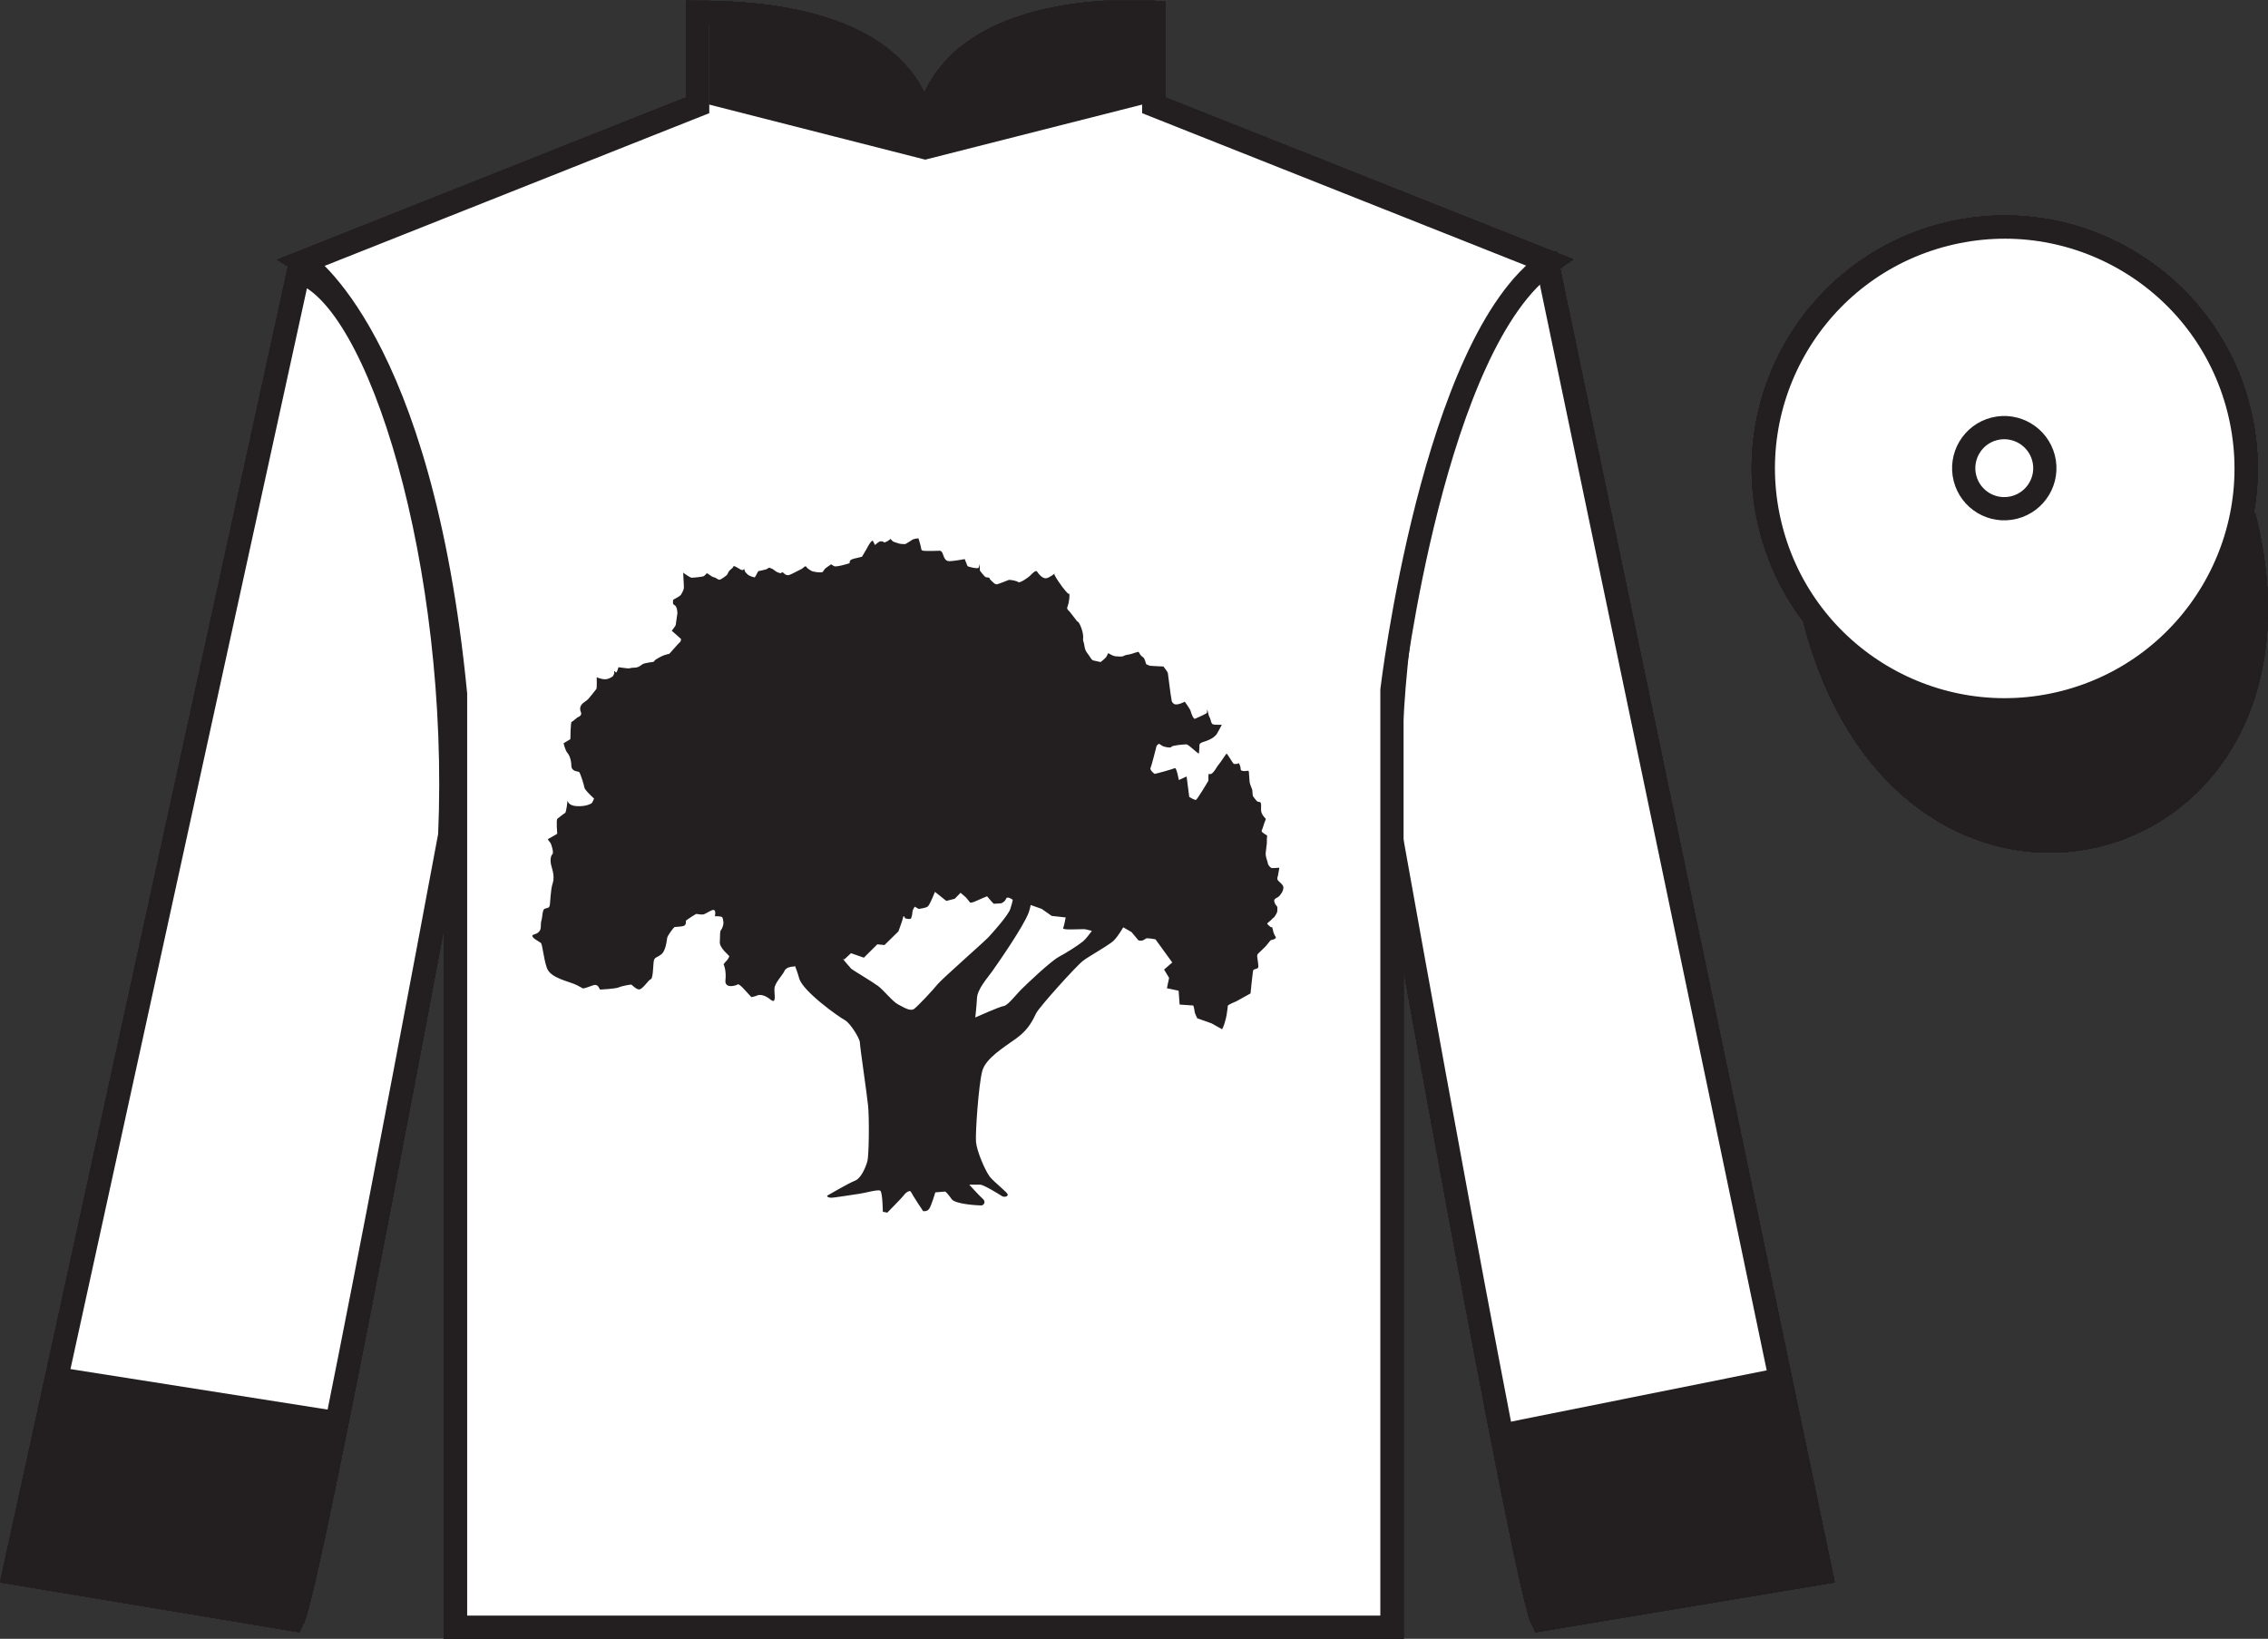 <?xml version="1.0" encoding="UTF-8"?>
<svg xmlns="http://www.w3.org/2000/svg" xmlns:xlink="http://www.w3.org/1999/xlink" width="97.59pt" height="70.53pt" viewBox="0 0 97.59 70.53" version="1.1">
<rect x="0" y="0" width="97.59" height="70.53" fill="#333333" stroke="none"/>
<defs>
<clipPath id="clip1">
  <path d="M 0 70.531 L 97.59 70.531 L 97.59 0.031 L 0 0.031 L 0 70.531 Z M 0 70.531 "/>
</clipPath>
</defs>
<g id="surface0">
<g clip-path="url(#clip1)" clip-rule="nonzero">
<path style=" stroke:none;fill-rule:nonzero;fill:rgb(100%,100%,100%);fill-opacity:1;" d="M 13.02 11.281 C 13.02 11.281 18.102 14.531 19.602 29.863 C 19.602 29.863 19.602 44.863 19.602 70.031 L 59.895 70.031 L 59.895 29.695 C 59.895 29.695 61.684 14.695 66.645 11.281 L 49.645 4.531 L 49.645 0.531 C 49.645 0.531 39.754 -0.305 39.754 6.531 C 39.754 6.531 40.77 0.531 30.02 0.531 L 30.02 4.531 L 13.02 11.281 "/>
<path style="fill:none;stroke-width:10;stroke-linecap:butt;stroke-linejoin:miter;stroke:rgb(13.73%,12.16%,12.549%);stroke-opacity:1;stroke-miterlimit:4;" d="M 130.195 592.487 C 130.195 592.487 181.016 559.987 196.016 406.667 C 196.016 406.667 196.016 256.667 196.016 4.987 L 598.945 4.987 L 598.945 408.347 C 598.945 408.347 616.836 558.347 666.445 592.487 L 496.445 659.987 L 496.445 699.987 C 496.445 699.987 397.539 708.347 397.539 639.987 C 397.539 639.987 407.695 699.987 300.195 699.987 L 300.195 659.987 L 130.195 592.487 Z M 130.195 592.487 " transform="matrix(0.1,0,0,-0.1,0,70.53)"/>
<path style=" stroke:none;fill-rule:nonzero;fill:rgb(0%,36.333%,19.509%);fill-opacity:1;" d="M 12.602 69.695 C 13.352 68.195 19.352 35.945 19.352 35.945 C 19.852 24.445 16.352 12.695 12.852 11.695 L 0.602 67.695 L 12.602 69.695 "/>
<path style="fill:none;stroke-width:10;stroke-linecap:butt;stroke-linejoin:miter;stroke:rgb(13.73%,12.16%,12.549%);stroke-opacity:1;stroke-miterlimit:4;" d="M 126.016 8.347 C 133.516 23.347 193.516 345.847 193.516 345.847 C 198.516 460.847 163.516 578.347 128.516 588.347 L 6.016 28.347 L 126.016 8.347 Z M 126.016 8.347 " transform="matrix(0.1,0,0,-0.1,0,70.53)"/>
<path style=" stroke:none;fill-rule:nonzero;fill:rgb(0%,36.333%,19.509%);fill-opacity:1;" d="M 78.352 67.695 L 66.602 11.445 C 63.102 12.445 59.352 24.445 59.852 35.945 C 59.852 35.945 65.602 68.195 66.352 69.695 L 78.352 67.695 "/>
<path style="fill:none;stroke-width:10;stroke-linecap:butt;stroke-linejoin:miter;stroke:rgb(13.73%,12.16%,12.549%);stroke-opacity:1;stroke-miterlimit:4;" d="M 783.516 28.347 L 666.016 590.847 C 631.016 580.847 593.516 460.847 598.516 345.847 C 598.516 345.847 656.016 23.347 663.516 8.347 L 783.516 28.347 Z M 783.516 28.347 " transform="matrix(0.1,0,0,-0.1,0,70.53)"/>
<path style="fill-rule:nonzero;fill:rgb(100%,95.41%,10.001%);fill-opacity:1;stroke-width:10;stroke-linecap:butt;stroke-linejoin:miter;stroke:rgb(13.73%,12.16%,12.549%);stroke-opacity:1;stroke-miterlimit:4;" d="M 780.703 439.245 C 820.391 283.62 1004.336 331.198 965.547 483.191 " transform="matrix(0.1,0,0,-0.1,0,70.53)"/>
<path style=" stroke:none;fill-rule:nonzero;fill:rgb(66.03%,31.331%,68.348%);fill-opacity:1;" d="M 39.27 15.195 L 34.27 28.445 L 21.77 28.445 L 31.52 34.695 L 27.02 47.195 L 39.52 39.445 L 52.27 47.195 L 47.27 34.945 L 57.27 28.445 L 44.52 28.445 L 39.27 15.195 "/>
<path style=" stroke:none;fill-rule:nonzero;fill:rgb(100%,100%,100%);fill-opacity:1;" d="M 88.828 30.223 C 94.387 28.805 97.742 23.148 96.324 17.594 C 94.906 12.035 89.25 8.68 83.691 10.098 C 78.137 11.516 74.781 17.172 76.199 22.727 C 77.613 28.285 83.27 31.641 88.828 30.223 "/>
<path style="fill:none;stroke-width:10;stroke-linecap:butt;stroke-linejoin:miter;stroke:rgb(13.73%,12.16%,12.549%);stroke-opacity:1;stroke-miterlimit:4;" d="M 888.281 403.073 C 943.867 417.253 977.422 473.816 963.242 529.362 C 949.062 584.948 892.5 618.503 836.914 604.323 C 781.367 590.144 747.812 533.581 761.992 478.034 C 776.133 422.448 832.695 388.894 888.281 403.073 Z M 888.281 403.073 " transform="matrix(0.1,0,0,-0.1,0,70.53)"/>
<path style=" stroke:none;fill-rule:nonzero;fill:rgb(100%,100%,100%);fill-opacity:1;" d="M 86.672 21.84 C 87.605 21.602 88.172 20.652 87.934 19.719 C 87.695 18.785 86.742 18.219 85.809 18.457 C 84.875 18.695 84.312 19.648 84.551 20.582 C 84.789 21.516 85.738 22.078 86.672 21.84 "/>
<path style="fill:none;stroke-width:10;stroke-linecap:butt;stroke-linejoin:miter;stroke:rgb(13.73%,12.16%,12.549%);stroke-opacity:1;stroke-miterlimit:4;" d="M 866.719 486.902 C 876.055 489.284 881.719 498.777 879.336 508.113 C 876.953 517.448 867.422 523.112 858.086 520.73 C 848.75 518.347 843.125 508.816 845.508 499.48 C 847.891 490.144 857.383 484.519 866.719 486.902 Z M 866.719 486.902 " transform="matrix(0.1,0,0,-0.1,0,70.53)"/>
<path style=" stroke:none;fill-rule:nonzero;fill:rgb(100%,100%,100%);fill-opacity:1;" d="M 13.02 11.281 C 13.02 11.281 18.102 14.531 19.602 29.863 C 19.602 29.863 19.602 44.863 19.602 70.031 L 59.895 70.031 L 59.895 29.695 C 59.895 29.695 61.684 14.695 66.645 11.281 L 49.645 4.531 L 49.645 0.531 C 49.645 0.531 39.754 -0.305 39.754 6.531 C 39.754 6.531 40.77 0.531 30.02 0.531 L 30.02 4.531 L 13.02 11.281 "/>
<path style="fill:none;stroke-width:10;stroke-linecap:butt;stroke-linejoin:miter;stroke:rgb(13.73%,12.16%,12.549%);stroke-opacity:1;stroke-miterlimit:4;" d="M 130.195 592.487 C 130.195 592.487 181.016 559.987 196.016 406.667 C 196.016 406.667 196.016 256.667 196.016 4.987 L 598.945 4.987 L 598.945 408.347 C 598.945 408.347 616.836 558.347 666.445 592.487 L 496.445 659.987 L 496.445 699.987 C 496.445 699.987 397.539 708.347 397.539 639.987 C 397.539 639.987 407.695 699.987 300.195 699.987 L 300.195 659.987 L 130.195 592.487 Z M 130.195 592.487 " transform="matrix(0.1,0,0,-0.1,0,70.53)"/>
<path style=" stroke:none;fill-rule:nonzero;fill:rgb(0%,36.333%,19.509%);fill-opacity:1;" d="M 12.602 69.695 C 13.352 68.195 19.352 35.945 19.352 35.945 C 19.852 24.445 16.352 12.695 12.852 11.695 L 0.602 67.695 L 12.602 69.695 "/>
<path style="fill:none;stroke-width:10;stroke-linecap:butt;stroke-linejoin:miter;stroke:rgb(13.73%,12.16%,12.549%);stroke-opacity:1;stroke-miterlimit:4;" d="M 126.016 8.347 C 133.516 23.347 193.516 345.847 193.516 345.847 C 198.516 460.847 163.516 578.347 128.516 588.347 L 6.016 28.347 L 126.016 8.347 Z M 126.016 8.347 " transform="matrix(0.1,0,0,-0.1,0,70.53)"/>
<path style=" stroke:none;fill-rule:nonzero;fill:rgb(0%,36.333%,19.509%);fill-opacity:1;" d="M 78.352 67.695 L 66.602 11.445 C 63.102 12.445 59.352 24.445 59.852 35.945 C 59.852 35.945 65.602 68.195 66.352 69.695 L 78.352 67.695 "/>
<path style="fill:none;stroke-width:10;stroke-linecap:butt;stroke-linejoin:miter;stroke:rgb(13.73%,12.16%,12.549%);stroke-opacity:1;stroke-miterlimit:4;" d="M 783.516 28.347 L 666.016 590.847 C 631.016 580.847 593.516 460.847 598.516 345.847 C 598.516 345.847 656.016 23.347 663.516 8.347 L 783.516 28.347 Z M 783.516 28.347 " transform="matrix(0.1,0,0,-0.1,0,70.53)"/>
<path style="fill-rule:nonzero;fill:rgb(100%,95.41%,10.001%);fill-opacity:1;stroke-width:10;stroke-linecap:butt;stroke-linejoin:miter;stroke:rgb(13.73%,12.16%,12.549%);stroke-opacity:1;stroke-miterlimit:4;" d="M 780.703 439.245 C 820.391 283.62 1004.336 331.198 965.547 483.191 " transform="matrix(0.1,0,0,-0.1,0,70.53)"/>
<path style=" stroke:none;fill-rule:nonzero;fill:rgb(66.03%,31.331%,68.348%);fill-opacity:1;" d="M 39.27 15.195 L 34.27 28.445 L 21.77 28.445 L 31.52 34.695 L 27.02 47.195 L 39.52 39.445 L 52.27 47.195 L 47.27 34.945 L 57.27 28.445 L 44.52 28.445 L 39.27 15.195 "/>
<path style=" stroke:none;fill-rule:nonzero;fill:rgb(100%,100%,100%);fill-opacity:1;" d="M 88.828 30.223 C 94.387 28.805 97.742 23.148 96.324 17.594 C 94.906 12.035 89.25 8.68 83.691 10.098 C 78.137 11.516 74.781 17.172 76.199 22.727 C 77.613 28.285 83.27 31.641 88.828 30.223 "/>
<path style="fill:none;stroke-width:10;stroke-linecap:butt;stroke-linejoin:miter;stroke:rgb(13.73%,12.16%,12.549%);stroke-opacity:1;stroke-miterlimit:4;" d="M 888.281 403.073 C 943.867 417.253 977.422 473.816 963.242 529.362 C 949.062 584.948 892.5 618.503 836.914 604.323 C 781.367 590.144 747.812 533.581 761.992 478.034 C 776.133 422.448 832.695 388.894 888.281 403.073 Z M 888.281 403.073 " transform="matrix(0.1,0,0,-0.1,0,70.53)"/>
<path style=" stroke:none;fill-rule:nonzero;fill:rgb(100%,100%,100%);fill-opacity:1;" d="M 86.672 21.84 C 87.605 21.602 88.172 20.652 87.934 19.719 C 87.695 18.785 86.742 18.219 85.809 18.457 C 84.875 18.695 84.312 19.648 84.551 20.582 C 84.789 21.516 85.738 22.078 86.672 21.84 "/>
<path style="fill:none;stroke-width:10;stroke-linecap:butt;stroke-linejoin:miter;stroke:rgb(13.73%,12.16%,12.549%);stroke-opacity:1;stroke-miterlimit:4;" d="M 866.719 486.902 C 876.055 489.284 881.719 498.777 879.336 508.113 C 876.953 517.448 867.422 523.112 858.086 520.73 C 848.75 518.347 843.125 508.816 845.508 499.48 C 847.891 490.144 857.383 484.519 866.719 486.902 Z M 866.719 486.902 " transform="matrix(0.1,0,0,-0.1,0,70.53)"/>
<path style=" stroke:none;fill-rule:nonzero;fill:rgb(100%,100%,100%);fill-opacity:1;" d="M 13.02 11.281 C 13.02 11.281 18.102 14.531 19.602 29.863 C 19.602 29.863 19.602 44.863 19.602 70.031 L 59.895 70.031 L 59.895 29.695 C 59.895 29.695 61.684 14.695 66.645 11.281 L 49.645 4.531 L 49.645 0.531 C 49.645 0.531 39.754 -0.305 39.754 6.531 C 39.754 6.531 40.77 0.531 30.02 0.531 L 30.02 4.531 L 13.02 11.281 "/>
<path style="fill:none;stroke-width:10;stroke-linecap:butt;stroke-linejoin:miter;stroke:rgb(13.73%,12.16%,12.549%);stroke-opacity:1;stroke-miterlimit:4;" d="M 130.195 592.487 C 130.195 592.487 181.016 559.987 196.016 406.667 C 196.016 406.667 196.016 256.667 196.016 4.987 L 598.945 4.987 L 598.945 408.347 C 598.945 408.347 616.836 558.347 666.445 592.487 L 496.445 659.987 L 496.445 699.987 C 496.445 699.987 397.539 708.347 397.539 639.987 C 397.539 639.987 407.695 699.987 300.195 699.987 L 300.195 659.987 L 130.195 592.487 Z M 130.195 592.487 " transform="matrix(0.1,0,0,-0.1,0,70.53)"/>
<path style=" stroke:none;fill-rule:nonzero;fill:rgb(0%,36.333%,19.509%);fill-opacity:1;" d="M 12.602 69.695 C 13.352 68.195 19.352 35.945 19.352 35.945 C 19.852 24.445 16.352 12.695 12.852 11.695 L 0.602 67.695 L 12.602 69.695 "/>
<path style="fill:none;stroke-width:10;stroke-linecap:butt;stroke-linejoin:miter;stroke:rgb(13.73%,12.16%,12.549%);stroke-opacity:1;stroke-miterlimit:4;" d="M 126.016 8.347 C 133.516 23.347 193.516 345.847 193.516 345.847 C 198.516 460.847 163.516 578.347 128.516 588.347 L 6.016 28.347 L 126.016 8.347 Z M 126.016 8.347 " transform="matrix(0.1,0,0,-0.1,0,70.53)"/>
<path style=" stroke:none;fill-rule:nonzero;fill:rgb(0%,36.333%,19.509%);fill-opacity:1;" d="M 78.352 67.695 L 66.602 11.445 C 63.102 12.445 59.352 24.445 59.852 35.945 C 59.852 35.945 65.602 68.195 66.352 69.695 L 78.352 67.695 "/>
<path style="fill:none;stroke-width:10;stroke-linecap:butt;stroke-linejoin:miter;stroke:rgb(13.73%,12.16%,12.549%);stroke-opacity:1;stroke-miterlimit:4;" d="M 783.516 28.347 L 666.016 590.847 C 631.016 580.847 593.516 460.847 598.516 345.847 C 598.516 345.847 656.016 23.347 663.516 8.347 L 783.516 28.347 Z M 783.516 28.347 " transform="matrix(0.1,0,0,-0.1,0,70.53)"/>
<path style="fill-rule:nonzero;fill:rgb(100%,95.41%,10.001%);fill-opacity:1;stroke-width:10;stroke-linecap:butt;stroke-linejoin:miter;stroke:rgb(13.73%,12.16%,12.549%);stroke-opacity:1;stroke-miterlimit:4;" d="M 780.703 439.245 C 820.391 283.62 1004.336 331.198 965.547 483.191 " transform="matrix(0.1,0,0,-0.1,0,70.53)"/>
<path style=" stroke:none;fill-rule:nonzero;fill:rgb(66.03%,31.331%,68.348%);fill-opacity:1;" d="M 39.27 15.195 L 34.27 28.445 L 21.77 28.445 L 31.52 34.695 L 27.02 47.195 L 39.52 39.445 L 52.27 47.195 L 47.27 34.945 L 57.27 28.445 L 44.52 28.445 L 39.27 15.195 "/>
<path style=" stroke:none;fill-rule:nonzero;fill:rgb(100%,100%,100%);fill-opacity:1;" d="M 88.828 30.223 C 94.387 28.805 97.742 23.148 96.324 17.594 C 94.906 12.035 89.25 8.68 83.691 10.098 C 78.137 11.516 74.781 17.172 76.199 22.727 C 77.613 28.285 83.27 31.641 88.828 30.223 "/>
<path style="fill:none;stroke-width:10;stroke-linecap:butt;stroke-linejoin:miter;stroke:rgb(13.73%,12.16%,12.549%);stroke-opacity:1;stroke-miterlimit:4;" d="M 888.281 403.073 C 943.867 417.253 977.422 473.816 963.242 529.362 C 949.062 584.948 892.5 618.503 836.914 604.323 C 781.367 590.144 747.812 533.581 761.992 478.034 C 776.133 422.448 832.695 388.894 888.281 403.073 Z M 888.281 403.073 " transform="matrix(0.1,0,0,-0.1,0,70.53)"/>
<path style=" stroke:none;fill-rule:nonzero;fill:rgb(100%,100%,100%);fill-opacity:1;" d="M 86.672 21.84 C 87.605 21.602 88.172 20.652 87.934 19.719 C 87.695 18.785 86.742 18.219 85.809 18.457 C 84.875 18.695 84.312 19.648 84.551 20.582 C 84.789 21.516 85.738 22.078 86.672 21.84 "/>
<path style="fill:none;stroke-width:10;stroke-linecap:butt;stroke-linejoin:miter;stroke:rgb(13.73%,12.16%,12.549%);stroke-opacity:1;stroke-miterlimit:4;" d="M 866.719 486.902 C 876.055 489.284 881.719 498.777 879.336 508.113 C 876.953 517.448 867.422 523.112 858.086 520.73 C 848.75 518.347 843.125 508.816 845.508 499.48 C 847.891 490.144 857.383 484.519 866.719 486.902 Z M 866.719 486.902 " transform="matrix(0.1,0,0,-0.1,0,70.53)"/>
<path style=" stroke:none;fill-rule:nonzero;fill:rgb(100%,100%,100%);fill-opacity:1;" d="M 13.02 11.281 C 13.02 11.281 18.102 14.531 19.602 29.863 C 19.602 29.863 19.602 44.863 19.602 70.031 L 59.895 70.031 L 59.895 29.695 C 59.895 29.695 61.684 14.695 66.645 11.281 L 49.645 4.531 L 49.645 0.531 C 49.645 0.531 39.754 -0.305 39.754 6.531 C 39.754 6.531 40.77 0.531 30.02 0.531 L 30.02 4.531 L 13.02 11.281 "/>
<path style="fill:none;stroke-width:10;stroke-linecap:butt;stroke-linejoin:miter;stroke:rgb(13.73%,12.16%,12.549%);stroke-opacity:1;stroke-miterlimit:4;" d="M 130.195 592.487 C 130.195 592.487 181.016 559.987 196.016 406.667 C 196.016 406.667 196.016 256.667 196.016 4.987 L 598.945 4.987 L 598.945 408.347 C 598.945 408.347 616.836 558.347 666.445 592.487 L 496.445 659.987 L 496.445 699.987 C 496.445 699.987 397.539 708.347 397.539 639.987 C 397.539 639.987 407.695 699.987 300.195 699.987 L 300.195 659.987 L 130.195 592.487 Z M 130.195 592.487 " transform="matrix(0.1,0,0,-0.1,0,70.53)"/>
<path style=" stroke:none;fill-rule:nonzero;fill:rgb(0%,36.333%,19.509%);fill-opacity:1;" d="M 12.602 69.695 C 13.352 68.195 19.352 35.945 19.352 35.945 C 19.852 24.445 16.352 12.695 12.852 11.695 L 0.602 67.695 L 12.602 69.695 "/>
<path style="fill:none;stroke-width:10;stroke-linecap:butt;stroke-linejoin:miter;stroke:rgb(13.73%,12.16%,12.549%);stroke-opacity:1;stroke-miterlimit:4;" d="M 126.016 8.347 C 133.516 23.347 193.516 345.847 193.516 345.847 C 198.516 460.847 163.516 578.347 128.516 588.347 L 6.016 28.347 L 126.016 8.347 Z M 126.016 8.347 " transform="matrix(0.1,0,0,-0.1,0,70.53)"/>
<path style=" stroke:none;fill-rule:nonzero;fill:rgb(0%,36.333%,19.509%);fill-opacity:1;" d="M 78.352 67.695 L 66.602 11.445 C 63.102 12.445 59.352 24.445 59.852 35.945 C 59.852 35.945 65.602 68.195 66.352 69.695 L 78.352 67.695 "/>
<path style="fill:none;stroke-width:10;stroke-linecap:butt;stroke-linejoin:miter;stroke:rgb(13.73%,12.16%,12.549%);stroke-opacity:1;stroke-miterlimit:4;" d="M 783.516 28.347 L 666.016 590.847 C 631.016 580.847 593.516 460.847 598.516 345.847 C 598.516 345.847 656.016 23.347 663.516 8.347 L 783.516 28.347 Z M 783.516 28.347 " transform="matrix(0.1,0,0,-0.1,0,70.53)"/>
<path style="fill-rule:nonzero;fill:rgb(100%,95.41%,10.001%);fill-opacity:1;stroke-width:10;stroke-linecap:butt;stroke-linejoin:miter;stroke:rgb(13.73%,12.16%,12.549%);stroke-opacity:1;stroke-miterlimit:4;" d="M 780.703 439.245 C 820.391 283.62 1004.336 331.198 965.547 483.191 " transform="matrix(0.1,0,0,-0.1,0,70.53)"/>
<path style=" stroke:none;fill-rule:nonzero;fill:rgb(66.03%,31.331%,68.348%);fill-opacity:1;" d="M 39.27 15.195 L 34.27 28.445 L 21.77 28.445 L 31.52 34.695 L 27.02 47.195 L 39.52 39.445 L 52.27 47.195 L 47.27 34.945 L 57.27 28.445 L 44.52 28.445 L 39.27 15.195 "/>
<path style=" stroke:none;fill-rule:nonzero;fill:rgb(100%,100%,100%);fill-opacity:1;" d="M 88.828 30.223 C 94.387 28.805 97.742 23.148 96.324 17.594 C 94.906 12.035 89.25 8.68 83.691 10.098 C 78.137 11.516 74.781 17.172 76.199 22.727 C 77.613 28.285 83.27 31.641 88.828 30.223 "/>
<path style="fill:none;stroke-width:10;stroke-linecap:butt;stroke-linejoin:miter;stroke:rgb(13.73%,12.16%,12.549%);stroke-opacity:1;stroke-miterlimit:4;" d="M 888.281 403.073 C 943.867 417.253 977.422 473.816 963.242 529.362 C 949.062 584.948 892.5 618.503 836.914 604.323 C 781.367 590.144 747.812 533.581 761.992 478.034 C 776.133 422.448 832.695 388.894 888.281 403.073 Z M 888.281 403.073 " transform="matrix(0.1,0,0,-0.1,0,70.53)"/>
<path style=" stroke:none;fill-rule:nonzero;fill:rgb(100%,100%,100%);fill-opacity:1;" d="M 86.672 21.84 C 87.605 21.602 88.172 20.652 87.934 19.719 C 87.695 18.785 86.742 18.219 85.809 18.457 C 84.875 18.695 84.312 19.648 84.551 20.582 C 84.789 21.516 85.738 22.078 86.672 21.84 "/>
<path style="fill:none;stroke-width:10;stroke-linecap:butt;stroke-linejoin:miter;stroke:rgb(13.73%,12.16%,12.549%);stroke-opacity:1;stroke-miterlimit:4;" d="M 866.719 486.902 C 876.055 489.284 881.719 498.777 879.336 508.113 C 876.953 517.448 867.422 523.112 858.086 520.73 C 848.75 518.347 843.125 508.816 845.508 499.48 C 847.891 490.144 857.383 484.519 866.719 486.902 Z M 866.719 486.902 " transform="matrix(0.1,0,0,-0.1,0,70.53)"/>
<path style=" stroke:none;fill-rule:nonzero;fill:rgb(100%,100%,100%);fill-opacity:1;" d="M 13.02 11.281 C 13.02 11.281 18.102 14.531 19.602 29.863 C 19.602 29.863 19.602 44.863 19.602 70.031 L 59.895 70.031 L 59.895 29.695 C 59.895 29.695 61.684 14.695 66.645 11.281 L 49.645 4.531 L 49.645 0.531 C 49.645 0.531 39.754 -0.305 39.754 6.531 C 39.754 6.531 40.77 0.531 30.02 0.531 L 30.02 4.531 L 13.02 11.281 "/>
<path style="fill:none;stroke-width:10;stroke-linecap:butt;stroke-linejoin:miter;stroke:rgb(13.73%,12.16%,12.549%);stroke-opacity:1;stroke-miterlimit:4;" d="M 130.195 592.487 C 130.195 592.487 181.016 559.987 196.016 406.667 C 196.016 406.667 196.016 256.667 196.016 4.987 L 598.945 4.987 L 598.945 408.347 C 598.945 408.347 616.836 558.347 666.445 592.487 L 496.445 659.987 L 496.445 699.987 C 496.445 699.987 397.539 708.347 397.539 639.987 C 397.539 639.987 407.695 699.987 300.195 699.987 L 300.195 659.987 L 130.195 592.487 Z M 130.195 592.487 " transform="matrix(0.1,0,0,-0.1,0,70.53)"/>
<path style=" stroke:none;fill-rule:nonzero;fill:rgb(0%,36.333%,19.509%);fill-opacity:1;" d="M 12.602 69.695 C 13.352 68.195 19.352 35.945 19.352 35.945 C 19.852 24.445 16.352 12.695 12.852 11.695 L 0.602 67.695 L 12.602 69.695 "/>
<path style="fill:none;stroke-width:10;stroke-linecap:butt;stroke-linejoin:miter;stroke:rgb(13.73%,12.16%,12.549%);stroke-opacity:1;stroke-miterlimit:4;" d="M 126.016 8.347 C 133.516 23.347 193.516 345.847 193.516 345.847 C 198.516 460.847 163.516 578.347 128.516 588.347 L 6.016 28.347 L 126.016 8.347 Z M 126.016 8.347 " transform="matrix(0.1,0,0,-0.1,0,70.53)"/>
<path style=" stroke:none;fill-rule:nonzero;fill:rgb(0%,36.333%,19.509%);fill-opacity:1;" d="M 78.352 67.695 L 66.602 11.445 C 63.102 12.445 59.352 24.445 59.852 35.945 C 59.852 35.945 65.602 68.195 66.352 69.695 L 78.352 67.695 "/>
<path style="fill:none;stroke-width:10;stroke-linecap:butt;stroke-linejoin:miter;stroke:rgb(13.73%,12.16%,12.549%);stroke-opacity:1;stroke-miterlimit:4;" d="M 783.516 28.347 L 666.016 590.847 C 631.016 580.847 593.516 460.847 598.516 345.847 C 598.516 345.847 656.016 23.347 663.516 8.347 L 783.516 28.347 Z M 783.516 28.347 " transform="matrix(0.1,0,0,-0.1,0,70.53)"/>
<path style="fill-rule:nonzero;fill:rgb(100%,95.41%,10.001%);fill-opacity:1;stroke-width:10;stroke-linecap:butt;stroke-linejoin:miter;stroke:rgb(13.73%,12.16%,12.549%);stroke-opacity:1;stroke-miterlimit:4;" d="M 780.703 439.245 C 820.391 283.62 1004.336 331.198 965.547 483.191 " transform="matrix(0.1,0,0,-0.1,0,70.53)"/>
<path style=" stroke:none;fill-rule:nonzero;fill:rgb(66.03%,31.331%,68.348%);fill-opacity:1;" d="M 39.27 15.195 L 34.27 28.445 L 21.77 28.445 L 31.52 34.695 L 27.02 47.195 L 39.52 39.445 L 52.27 47.195 L 47.27 34.945 L 57.27 28.445 L 44.52 28.445 L 39.27 15.195 "/>
<path style=" stroke:none;fill-rule:nonzero;fill:rgb(100%,100%,100%);fill-opacity:1;" d="M 88.828 30.223 C 94.387 28.805 97.742 23.148 96.324 17.594 C 94.906 12.035 89.25 8.68 83.691 10.098 C 78.137 11.516 74.781 17.172 76.199 22.727 C 77.613 28.285 83.27 31.641 88.828 30.223 "/>
<path style="fill:none;stroke-width:10;stroke-linecap:butt;stroke-linejoin:miter;stroke:rgb(13.73%,12.16%,12.549%);stroke-opacity:1;stroke-miterlimit:4;" d="M 888.281 403.073 C 943.867 417.253 977.422 473.816 963.242 529.362 C 949.062 584.948 892.5 618.503 836.914 604.323 C 781.367 590.144 747.812 533.581 761.992 478.034 C 776.133 422.448 832.695 388.894 888.281 403.073 Z M 888.281 403.073 " transform="matrix(0.1,0,0,-0.1,0,70.53)"/>
<path style=" stroke:none;fill-rule:nonzero;fill:rgb(100%,100%,100%);fill-opacity:1;" d="M 86.672 21.84 C 87.605 21.602 88.172 20.652 87.934 19.719 C 87.695 18.785 86.742 18.219 85.809 18.457 C 84.875 18.695 84.312 19.648 84.551 20.582 C 84.789 21.516 85.738 22.078 86.672 21.84 "/>
<path style="fill:none;stroke-width:10;stroke-linecap:butt;stroke-linejoin:miter;stroke:rgb(13.73%,12.16%,12.549%);stroke-opacity:1;stroke-miterlimit:4;" d="M 866.719 486.902 C 876.055 489.284 881.719 498.777 879.336 508.113 C 876.953 517.448 867.422 523.112 858.086 520.73 C 848.75 518.347 843.125 508.816 845.508 499.48 C 847.891 490.144 857.383 484.519 866.719 486.902 Z M 866.719 486.902 " transform="matrix(0.1,0,0,-0.1,0,70.53)"/>
<path style=" stroke:none;fill-rule:nonzero;fill:rgb(100%,100%,100%);fill-opacity:1;" d="M 13.02 11.281 C 13.02 11.281 18.102 14.531 19.602 29.863 C 19.602 29.863 19.602 44.863 19.602 70.031 L 59.895 70.031 L 59.895 29.695 C 59.895 29.695 61.684 14.695 66.645 11.281 L 49.645 4.531 L 49.645 0.531 C 49.645 0.531 39.754 -0.305 39.754 6.531 C 39.754 6.531 40.77 0.531 30.02 0.531 L 30.02 4.531 L 13.02 11.281 "/>
<path style="fill:none;stroke-width:10;stroke-linecap:butt;stroke-linejoin:miter;stroke:rgb(13.73%,12.16%,12.549%);stroke-opacity:1;stroke-miterlimit:4;" d="M 130.195 592.487 C 130.195 592.487 181.016 559.987 196.016 406.667 C 196.016 406.667 196.016 256.667 196.016 4.987 L 598.945 4.987 L 598.945 408.347 C 598.945 408.347 616.836 558.347 666.445 592.487 L 496.445 659.987 L 496.445 699.987 C 496.445 699.987 397.539 708.347 397.539 639.987 C 397.539 639.987 407.695 699.987 300.195 699.987 L 300.195 659.987 L 130.195 592.487 Z M 130.195 592.487 " transform="matrix(0.1,0,0,-0.1,0,70.53)"/>
<path style=" stroke:none;fill-rule:nonzero;fill:rgb(0%,36.333%,19.509%);fill-opacity:1;" d="M 12.602 69.695 C 13.352 68.195 19.352 35.945 19.352 35.945 C 19.852 24.445 16.352 12.695 12.852 11.695 L 0.602 67.695 L 12.602 69.695 "/>
<path style="fill:none;stroke-width:10;stroke-linecap:butt;stroke-linejoin:miter;stroke:rgb(13.73%,12.16%,12.549%);stroke-opacity:1;stroke-miterlimit:4;" d="M 126.016 8.347 C 133.516 23.347 193.516 345.847 193.516 345.847 C 198.516 460.847 163.516 578.347 128.516 588.347 L 6.016 28.347 L 126.016 8.347 Z M 126.016 8.347 " transform="matrix(0.1,0,0,-0.1,0,70.53)"/>
<path style=" stroke:none;fill-rule:nonzero;fill:rgb(0%,36.333%,19.509%);fill-opacity:1;" d="M 78.352 67.695 L 66.602 11.445 C 63.102 12.445 59.352 24.445 59.852 35.945 C 59.852 35.945 65.602 68.195 66.352 69.695 L 78.352 67.695 "/>
<path style="fill:none;stroke-width:10;stroke-linecap:butt;stroke-linejoin:miter;stroke:rgb(13.73%,12.16%,12.549%);stroke-opacity:1;stroke-miterlimit:4;" d="M 783.516 28.347 L 666.016 590.847 C 631.016 580.847 593.516 460.847 598.516 345.847 C 598.516 345.847 656.016 23.347 663.516 8.347 L 783.516 28.347 Z M 783.516 28.347 " transform="matrix(0.1,0,0,-0.1,0,70.53)"/>
<path style="fill-rule:nonzero;fill:rgb(100%,95.41%,10.001%);fill-opacity:1;stroke-width:10;stroke-linecap:butt;stroke-linejoin:miter;stroke:rgb(13.73%,12.16%,12.549%);stroke-opacity:1;stroke-miterlimit:4;" d="M 780.703 439.245 C 820.391 283.62 1004.336 331.198 965.547 483.191 " transform="matrix(0.1,0,0,-0.1,0,70.53)"/>
<path style=" stroke:none;fill-rule:nonzero;fill:rgb(66.03%,31.331%,68.348%);fill-opacity:1;" d="M 39.27 15.195 L 34.27 28.445 L 21.77 28.445 L 31.52 34.695 L 27.02 47.195 L 39.52 39.445 L 52.27 47.195 L 47.27 34.945 L 57.27 28.445 L 44.52 28.445 L 39.27 15.195 "/>
<path style=" stroke:none;fill-rule:nonzero;fill:rgb(100%,100%,100%);fill-opacity:1;" d="M 88.828 30.223 C 94.387 28.805 97.742 23.148 96.324 17.594 C 94.906 12.035 89.25 8.68 83.691 10.098 C 78.137 11.516 74.781 17.172 76.199 22.727 C 77.613 28.285 83.27 31.641 88.828 30.223 "/>
<path style="fill:none;stroke-width:10;stroke-linecap:butt;stroke-linejoin:miter;stroke:rgb(13.73%,12.16%,12.549%);stroke-opacity:1;stroke-miterlimit:4;" d="M 888.281 403.073 C 943.867 417.253 977.422 473.816 963.242 529.362 C 949.062 584.948 892.5 618.503 836.914 604.323 C 781.367 590.144 747.812 533.581 761.992 478.034 C 776.133 422.448 832.695 388.894 888.281 403.073 Z M 888.281 403.073 " transform="matrix(0.1,0,0,-0.1,0,70.53)"/>
<path style=" stroke:none;fill-rule:nonzero;fill:rgb(100%,100%,100%);fill-opacity:1;" d="M 86.672 21.84 C 87.605 21.602 88.172 20.652 87.934 19.719 C 87.695 18.785 86.742 18.219 85.809 18.457 C 84.875 18.695 84.312 19.648 84.551 20.582 C 84.789 21.516 85.738 22.078 86.672 21.84 "/>
<path style="fill:none;stroke-width:10;stroke-linecap:butt;stroke-linejoin:miter;stroke:rgb(13.73%,12.16%,12.549%);stroke-opacity:1;stroke-miterlimit:4;" d="M 866.719 486.902 C 876.055 489.284 881.719 498.777 879.336 508.113 C 876.953 517.448 867.422 523.112 858.086 520.73 C 848.75 518.347 843.125 508.816 845.508 499.48 C 847.891 490.144 857.383 484.519 866.719 486.902 Z M 866.719 486.902 " transform="matrix(0.1,0,0,-0.1,0,70.53)"/>
<path style=" stroke:none;fill-rule:nonzero;fill:rgb(100%,100%,100%);fill-opacity:1;" d="M 13.02 11.281 C 13.02 11.281 18.102 14.531 19.602 29.863 C 19.602 29.863 19.602 44.863 19.602 70.031 L 59.895 70.031 L 59.895 29.695 C 59.895 29.695 61.684 14.695 66.645 11.281 L 49.645 4.531 L 49.645 0.531 C 49.645 0.531 39.754 -0.305 39.754 6.531 C 39.754 6.531 40.77 0.531 30.02 0.531 L 30.02 4.531 L 13.02 11.281 "/>
<path style="fill:none;stroke-width:10;stroke-linecap:butt;stroke-linejoin:miter;stroke:rgb(13.73%,12.16%,12.549%);stroke-opacity:1;stroke-miterlimit:4;" d="M 130.195 592.487 C 130.195 592.487 181.016 559.987 196.016 406.667 C 196.016 406.667 196.016 256.667 196.016 4.987 L 598.945 4.987 L 598.945 408.347 C 598.945 408.347 616.836 558.347 666.445 592.487 L 496.445 659.987 L 496.445 699.987 C 496.445 699.987 397.539 708.347 397.539 639.987 C 397.539 639.987 407.695 699.987 300.195 699.987 L 300.195 659.987 L 130.195 592.487 Z M 130.195 592.487 " transform="matrix(0.1,0,0,-0.1,0,70.53)"/>
<path style=" stroke:none;fill-rule:nonzero;fill:rgb(100%,100%,100%);fill-opacity:1;" d="M 12.602 69.695 C 13.352 68.195 19.352 35.945 19.352 35.945 C 19.852 24.445 16.352 12.695 12.852 11.695 L 0.602 67.695 L 12.602 69.695 "/>
<path style="fill:none;stroke-width:10;stroke-linecap:butt;stroke-linejoin:miter;stroke:rgb(13.73%,12.16%,12.549%);stroke-opacity:1;stroke-miterlimit:4;" d="M 126.016 8.347 C 133.516 23.347 193.516 345.847 193.516 345.847 C 198.516 460.847 163.516 578.347 128.516 588.347 L 6.016 28.347 L 126.016 8.347 Z M 126.016 8.347 " transform="matrix(0.1,0,0,-0.1,0,70.53)"/>
<path style=" stroke:none;fill-rule:nonzero;fill:rgb(100%,100%,100%);fill-opacity:1;" d="M 78.352 67.695 L 66.602 11.445 C 63.102 12.445 59.352 24.445 59.852 35.945 C 59.852 35.945 65.602 68.195 66.352 69.695 L 78.352 67.695 "/>
<path style="fill:none;stroke-width:10;stroke-linecap:butt;stroke-linejoin:miter;stroke:rgb(13.73%,12.16%,12.549%);stroke-opacity:1;stroke-miterlimit:4;" d="M 783.516 28.347 L 666.016 590.847 C 631.016 580.847 593.516 460.847 598.516 345.847 C 598.516 345.847 656.016 23.347 663.516 8.347 L 783.516 28.347 Z M 783.516 28.347 " transform="matrix(0.1,0,0,-0.1,0,70.53)"/>
<path style="fill-rule:nonzero;fill:rgb(100%,95.41%,10.001%);fill-opacity:1;stroke-width:10;stroke-linecap:butt;stroke-linejoin:miter;stroke:rgb(13.73%,12.16%,12.549%);stroke-opacity:1;stroke-miterlimit:4;" d="M 780.703 439.245 C 820.391 283.62 1004.336 331.198 965.547 483.191 " transform="matrix(0.1,0,0,-0.1,0,70.53)"/>
<path style=" stroke:none;fill-rule:nonzero;fill:rgb(66.03%,31.331%,68.348%);fill-opacity:1;" d="M 39.27 15.195 L 34.27 28.445 L 21.77 28.445 L 31.52 34.695 L 27.02 47.195 L 39.52 39.445 L 52.27 47.195 L 47.27 34.945 L 57.27 28.445 L 44.52 28.445 L 39.27 15.195 "/>
<path style=" stroke:none;fill-rule:nonzero;fill:rgb(100%,100%,100%);fill-opacity:1;" d="M 88.828 30.223 C 94.387 28.805 97.742 23.148 96.324 17.594 C 94.906 12.035 89.25 8.68 83.691 10.098 C 78.137 11.516 74.781 17.172 76.199 22.727 C 77.613 28.285 83.27 31.641 88.828 30.223 "/>
<path style="fill:none;stroke-width:10;stroke-linecap:butt;stroke-linejoin:miter;stroke:rgb(13.73%,12.16%,12.549%);stroke-opacity:1;stroke-miterlimit:4;" d="M 888.281 403.073 C 943.867 417.253 977.422 473.816 963.242 529.362 C 949.062 584.948 892.5 618.503 836.914 604.323 C 781.367 590.144 747.812 533.581 761.992 478.034 C 776.133 422.448 832.695 388.894 888.281 403.073 Z M 888.281 403.073 " transform="matrix(0.1,0,0,-0.1,0,70.53)"/>
<path style=" stroke:none;fill-rule:nonzero;fill:rgb(100%,100%,100%);fill-opacity:1;" d="M 86.672 21.84 C 87.605 21.602 88.172 20.652 87.934 19.719 C 87.695 18.785 86.742 18.219 85.809 18.457 C 84.875 18.695 84.312 19.648 84.551 20.582 C 84.789 21.516 85.738 22.078 86.672 21.84 "/>
<path style="fill:none;stroke-width:10;stroke-linecap:butt;stroke-linejoin:miter;stroke:rgb(13.73%,12.16%,12.549%);stroke-opacity:1;stroke-miterlimit:4;" d="M 866.719 486.902 C 876.055 489.284 881.719 498.777 879.336 508.113 C 876.953 517.448 867.422 523.112 858.086 520.73 C 848.75 518.347 843.125 508.816 845.508 499.48 C 847.891 490.144 857.383 484.519 866.719 486.902 Z M 866.719 486.902 " transform="matrix(0.1,0,0,-0.1,0,70.53)"/>
<path style=" stroke:none;fill-rule:nonzero;fill:rgb(100%,100%,100%);fill-opacity:1;" d="M 13.02 11.281 C 13.02 11.281 18.102 14.531 19.602 29.863 C 19.602 29.863 19.602 44.863 19.602 70.031 L 59.895 70.031 L 59.895 29.695 C 59.895 29.695 61.684 14.695 66.645 11.281 L 49.645 4.531 L 49.645 0.531 C 49.645 0.531 39.754 -0.305 39.754 6.531 C 39.754 6.531 40.77 0.531 30.02 0.531 L 30.02 4.531 L 13.02 11.281 "/>
<path style="fill:none;stroke-width:10;stroke-linecap:butt;stroke-linejoin:miter;stroke:rgb(13.73%,12.16%,12.549%);stroke-opacity:1;stroke-miterlimit:4;" d="M 130.195 592.487 C 130.195 592.487 181.016 559.987 196.016 406.667 C 196.016 406.667 196.016 256.667 196.016 4.987 L 598.945 4.987 L 598.945 408.347 C 598.945 408.347 616.836 558.347 666.445 592.487 L 496.445 659.987 L 496.445 699.987 C 496.445 699.987 397.539 708.347 397.539 639.987 C 397.539 639.987 407.695 699.987 300.195 699.987 L 300.195 659.987 L 130.195 592.487 Z M 130.195 592.487 " transform="matrix(0.1,0,0,-0.1,0,70.53)"/>
<path style="fill-rule:nonzero;fill:rgb(13.73%,12.16%,12.549%);fill-opacity:1;stroke-width:10;stroke-linecap:butt;stroke-linejoin:miter;stroke:rgb(13.73%,12.16%,12.549%);stroke-opacity:1;stroke-miterlimit:4;" d="M 780.703 439.245 C 820.391 283.62 1004.336 331.198 965.547 483.191 " transform="matrix(0.1,0,0,-0.1,0,70.53)"/>
<path style=" stroke:none;fill-rule:nonzero;fill:rgb(100%,100%,100%);fill-opacity:1;" d="M 88.828 30.223 C 94.387 28.805 97.742 23.148 96.324 17.594 C 94.906 12.035 89.25 8.68 83.691 10.098 C 78.137 11.516 74.781 17.172 76.199 22.727 C 77.613 28.285 83.27 31.641 88.828 30.223 "/>
<path style="fill:none;stroke-width:10;stroke-linecap:butt;stroke-linejoin:miter;stroke:rgb(13.73%,12.16%,12.549%);stroke-opacity:1;stroke-miterlimit:4;" d="M 888.281 403.073 C 943.867 417.253 977.422 473.816 963.242 529.362 C 949.062 584.948 892.5 618.503 836.914 604.323 C 781.367 590.144 747.812 533.581 761.992 478.034 C 776.133 422.448 832.695 388.894 888.281 403.073 Z M 888.281 403.073 " transform="matrix(0.1,0,0,-0.1,0,70.53)"/>
<path style=" stroke:none;fill-rule:nonzero;fill:rgb(100%,100%,100%);fill-opacity:1;" d="M 86.672 21.84 C 87.605 21.602 88.172 20.652 87.934 19.719 C 87.695 18.785 86.742 18.219 85.809 18.457 C 84.875 18.695 84.312 19.648 84.551 20.582 C 84.789 21.516 85.738 22.078 86.672 21.84 "/>
<path style="fill:none;stroke-width:10;stroke-linecap:butt;stroke-linejoin:miter;stroke:rgb(13.73%,12.16%,12.549%);stroke-opacity:1;stroke-miterlimit:4;" d="M 866.719 486.902 C 876.055 489.284 881.719 498.777 879.336 508.113 C 876.953 517.448 867.422 523.112 858.086 520.73 C 848.75 518.347 843.125 508.816 845.508 499.48 C 847.891 490.144 857.383 484.519 866.719 486.902 Z M 866.719 486.902 " transform="matrix(0.1,0,0,-0.1,0,70.53)"/>
<path style=" stroke:none;fill-rule:nonzero;fill:rgb(13.73%,12.16%,12.549%);fill-opacity:1;" d="M 35.602 51.453 C 35.602 51.453 36.547 50.902 36.793 50.812 C 37.043 50.719 37.246 50.25 37.32 49.984 C 37.395 49.723 37.406 48.082 37.352 47.574 C 37.301 47.07 37 45.039 37 44.867 C 37 44.695 36.578 44.02 36.352 43.902 C 36.129 43.789 34.547 42.676 34.387 42.102 C 34.227 41.527 34.129 41.48 34.129 41.273 C 34.129 41.07 35.664 40.965 35.73 40.953 C 35.793 40.941 35.922 40.887 36 40.977 C 36.074 41.07 36.172 41.102 36.246 41.23 C 36.32 41.355 36.602 41.652 36.621 41.688 C 36.645 41.723 37.535 42.25 37.781 42.434 C 38.031 42.617 38.387 43.09 38.645 43.227 C 38.902 43.363 39.168 43.535 39.332 43.422 C 39.492 43.305 40.16 42.594 40.34 42.363 C 40.523 42.137 42.34 40.539 42.523 40.344 C 42.707 40.148 43.371 39.406 43.469 39.129 C 43.566 38.855 43.629 38.488 43.641 38.43 C 43.652 38.371 43.77 37.34 43.77 37.34 L 44.457 37.406 C 44.457 37.406 44.48 38.672 44.266 39.266 C 44.051 39.863 42.898 41.516 42.684 41.816 C 42.469 42.113 42.062 42.57 42.039 42.949 C 42.02 43.328 41.965 43.789 41.965 43.789 C 41.965 43.789 43.02 43.316 43.191 43.297 C 43.363 43.273 43.707 42.824 43.922 42.605 C 44.137 42.387 45.211 41.367 45.555 41.184 C 45.898 41 46.383 40.691 46.609 40.508 C 46.832 40.324 47.348 39.531 47.746 38.992 C 48.145 38.453 48.758 37.992 48.758 37.992 L 49.176 38.281 C 49.176 38.281 48.285 40.23 47.855 40.539 C 47.426 40.852 46.887 41.137 46.609 41.344 C 46.328 41.551 44.727 43.328 44.586 43.605 C 44.449 43.879 44.277 44.293 43.738 44.684 C 43.199 45.074 42.414 45.543 42.266 46.094 C 42.113 46.645 41.965 48.734 41.996 49.137 C 42.027 49.539 42.395 50.398 42.598 50.652 C 42.801 50.902 43.371 51.328 43.363 51.418 C 43.352 51.512 43.191 51.535 43.094 51.465 C 42.996 51.398 42.32 50.984 42.18 50.984 C 42.039 50.984 41.707 50.984 41.707 50.984 C 41.707 50.984 42.137 51.465 42.285 51.59 C 42.438 51.719 42.332 51.879 42.223 51.879 C 42.113 51.879 41.094 51.832 40.945 51.602 C 40.793 51.375 40.676 51.281 40.676 51.281 L 40.246 51.316 C 40.246 51.316 40.082 51.867 39.988 52.016 C 39.891 52.164 39.719 52.121 39.719 52.121 C 39.719 52.121 39.266 51.441 39.203 51.305 C 39.137 51.168 38.902 51.406 38.891 51.441 C 38.879 51.477 38.18 52.188 38.18 52.188 L 37.988 52.152 C 37.988 52.152 37.977 51.316 37.879 51.246 C 37.781 51.18 37.234 51.34 36.988 51.375 C 36.738 51.406 35.848 51.559 35.742 51.547 C 35.633 51.535 35.559 51.488 35.602 51.453 "/>
<path style=" stroke:none;fill-rule:nonzero;fill:rgb(13.73%,12.16%,12.549%);fill-opacity:1;" d="M 34.168 41.598 C 34.168 41.598 33.844 41.59 33.758 41.781 C 33.672 41.973 33.336 42.301 33.324 42.547 C 33.309 42.789 33.43 43.25 33.145 43.012 C 32.855 42.773 32.633 42.812 32.578 42.844 C 32.52 42.875 32.332 42.914 32.332 42.914 L 32.09 42.652 C 32.09 42.652 31.805 42.316 31.738 42.367 C 31.676 42.422 31.172 42.566 31.215 42.184 C 31.258 41.805 31.156 41.52 31.137 41.512 C 31.113 41.504 31.281 41.328 31.301 41.305 C 31.324 41.281 31.379 41.184 31.379 41.152 C 31.379 41.121 30.949 40.801 30.973 40.531 C 30.992 40.266 30.965 40.098 31.027 40.02 C 31.094 39.945 31.137 39.762 31.129 39.691 C 31.121 39.621 31.102 39.484 31.059 39.461 C 31.016 39.438 30.785 39.422 30.766 39.438 C 30.742 39.453 30.879 39.043 30.586 39.195 C 30.289 39.348 30.328 39.34 30.254 39.355 C 30.184 39.371 29.984 39.332 29.961 39.332 C 29.941 39.332 29.516 39.605 29.512 39.629 C 29.504 39.652 29.539 39.785 29.445 39.836 C 29.352 39.891 29.059 39.883 29.023 39.898 C 28.988 39.914 28.723 40.258 28.707 40.371 C 28.691 40.488 28.645 40.922 28.457 41.07 C 28.27 41.215 28.184 41.191 28.141 41.32 C 28.098 41.453 28.113 42.109 28.004 42.141 C 27.898 42.172 27.641 42.605 27.488 42.582 C 27.34 42.559 27.211 42.398 27.172 42.379 C 27.137 42.355 26.695 42.453 26.602 42.5 C 26.508 42.547 25.832 42.598 25.812 42.582 C 25.789 42.566 25.742 42.332 25.539 42.398 C 25.34 42.469 25.195 42.523 25.133 42.531 C 25.066 42.539 25.145 42.574 24.836 42.406 C 24.531 42.238 23.691 42.117 23.531 41.656 C 23.375 41.199 23.348 40.641 23.27 40.578 C 23.191 40.52 22.996 40.41 22.98 40.387 C 22.969 40.363 22.832 40.273 22.953 40.227 C 23.074 40.18 23.133 40.18 23.219 40.066 C 23.305 39.953 23.246 39.785 23.297 39.617 C 23.348 39.445 23.332 39.148 23.441 39.109 C 23.547 39.07 23.613 39.086 23.648 38.996 C 23.684 38.902 23.676 38.336 23.785 38 C 23.891 37.664 23.719 37.312 23.699 37.145 C 23.676 36.977 23.699 36.832 23.77 36.762 C 23.84 36.691 23.719 36.324 23.691 36.285 C 23.66 36.25 23.555 36.109 23.578 36.109 C 23.598 36.109 23.977 35.883 23.977 35.883 C 23.977 35.883 23.926 35.285 23.984 35.238 C 24.043 35.191 24.258 35.016 24.316 34.988 C 24.371 34.957 24.422 34.445 24.422 34.445 C 24.422 34.445 24.422 34.68 24.836 34.695 C 25.254 34.711 25.434 34.582 25.461 34.566 C 25.488 34.551 25.562 34.367 25.562 34.367 C 25.562 34.367 25.16 34.008 25.145 33.891 C 25.133 33.777 24.965 33.266 24.922 33.227 C 24.879 33.188 24.594 33.219 24.586 32.961 C 24.578 32.699 24.508 32.508 24.414 32.402 C 24.32 32.293 24.25 31.988 24.25 31.988 L 24.543 31.812 C 24.543 31.812 24.551 31.086 24.594 31.07 C 24.637 31.055 24.852 30.871 24.852 30.871 C 24.852 30.871 25.066 30.809 24.996 30.648 C 24.922 30.488 24.973 30.328 25.141 30.219 C 25.305 30.113 25.359 30.027 25.359 30.027 C 25.359 30.027 25.633 29.699 25.66 29.652 C 25.691 29.609 25.676 29.148 25.676 29.148 C 25.676 29.148 25.871 29.234 26.035 29.234 C 26.199 29.234 26.336 29.125 26.355 29.117 C 26.379 29.109 26.43 28.988 26.43 28.988 C 26.43 28.988 26.414 28.875 26.441 28.883 C 26.473 28.891 26.477 28.949 26.516 28.941 C 26.551 28.934 26.613 28.715 26.613 28.715 C 26.613 28.715 26.914 28.758 27.016 28.766 C 27.117 28.773 27.117 28.734 27.301 28.734 C 27.488 28.734 27.582 28.621 27.668 28.574 C 27.754 28.531 28.121 28.484 28.121 28.484 L 28.207 28.391 C 28.207 28.391 28.449 28.238 28.586 28.195 C 28.723 28.148 28.766 28.148 28.793 28.141 C 28.82 28.133 29.172 27.703 29.246 27.648 C 29.316 27.598 29.301 27.496 29.301 27.496 L 28.906 27.145 C 28.906 27.145 29.066 26.938 29.074 26.906 C 29.078 26.879 29.137 26.449 29.145 26.418 C 29.152 26.387 29.137 26.234 29.121 26.188 C 29.109 26.145 29.086 26.098 29.059 26.066 C 29.031 26.035 28.957 26.035 28.957 25.938 C 28.957 25.836 28.973 25.812 28.973 25.812 C 28.973 25.812 28.852 25.867 29.043 25.77 C 29.238 25.668 29.293 25.609 29.293 25.609 C 29.293 25.609 29.41 25.422 29.422 25.332 C 29.438 25.238 29.41 25.035 29.41 24.918 C 29.41 24.805 29.395 24.645 29.395 24.645 C 29.395 24.645 29.688 24.863 29.762 24.863 C 29.832 24.863 30.246 24.828 30.297 24.789 C 30.348 24.75 30.398 24.668 30.426 24.676 C 30.457 24.68 30.418 24.668 30.52 24.734 C 30.621 24.805 30.664 24.836 30.734 24.848 C 30.805 24.863 30.887 24.949 30.957 24.949 C 31.027 24.949 31.25 24.773 31.281 24.742 C 31.309 24.711 31.352 24.582 31.395 24.551 C 31.438 24.52 31.504 24.445 31.523 24.438 C 31.543 24.43 31.539 24.336 31.625 24.375 C 31.711 24.414 31.766 24.453 31.832 24.492 C 31.895 24.527 31.91 24.535 31.953 24.535 C 31.996 24.535 32.02 24.445 32.039 24.535 C 32.062 24.629 32.055 24.598 32.141 24.695 C 32.227 24.797 32.418 24.836 32.461 24.848 C 32.504 24.863 32.605 24.574 32.648 24.574 C 32.691 24.574 32.941 24.512 32.977 24.5 C 33.016 24.484 33.102 24.406 33.129 24.438 C 33.156 24.469 33.188 24.438 33.309 24.535 C 33.43 24.637 33.535 24.66 33.586 24.668 C 33.637 24.676 33.637 24.574 33.723 24.668 C 33.809 24.758 33.887 24.758 33.945 24.75 C 34.004 24.742 34.41 24.527 34.496 24.484 C 34.582 24.438 34.648 24.32 34.699 24.398 C 34.746 24.477 34.812 24.5 34.898 24.559 C 34.984 24.621 35.355 24.66 35.402 24.613 C 35.445 24.566 35.465 24.492 35.566 24.422 C 35.664 24.352 35.766 24.285 35.766 24.285 C 35.766 24.285 35.801 24.32 35.895 24.367 C 35.988 24.414 36.527 24.254 36.555 24.238 C 36.582 24.223 36.488 24.102 36.762 24.039 C 37.035 23.977 37.09 23.961 37.09 23.961 L 37.293 23.617 C 37.293 23.617 37.508 23.184 37.566 23.289 C 37.621 23.395 37.652 23.457 37.652 23.457 C 37.652 23.457 37.809 23.297 37.895 23.297 C 37.98 23.297 38.016 23.32 38.035 23.336 C 38.059 23.352 38.051 23.352 38.145 23.312 C 38.238 23.273 38.316 23.191 38.316 23.191 C 38.316 23.191 38.402 23.289 38.426 23.305 C 38.445 23.32 38.617 23.367 38.676 23.391 C 38.73 23.41 38.934 23.426 38.969 23.41 C 39.004 23.395 39.285 23.211 39.285 23.211 C 39.285 23.211 39.508 23.152 39.52 23.176 C 39.535 23.199 39.543 23.242 39.598 23.434 C 39.656 23.625 39.621 23.664 39.691 23.695 C 39.766 23.727 40.445 23.703 40.445 23.703 C 40.445 23.703 40.516 23.695 40.566 23.832 C 40.617 23.969 40.66 24.152 40.848 24.152 C 41.031 24.152 41.512 24.062 41.512 24.062 C 41.512 24.062 41.613 24.328 41.629 24.359 C 41.641 24.391 42.094 24.5 42.113 24.43 C 42.137 24.359 42.152 24.27 42.152 24.27 L 42.164 24.559 C 42.164 24.559 42.344 24.789 42.395 24.828 C 42.445 24.863 42.559 24.836 42.59 24.895 C 42.617 24.957 42.539 24.871 42.637 24.973 C 42.738 25.07 42.809 25.148 42.883 25.148 C 42.953 25.148 43.375 24.965 43.41 24.957 C 43.449 24.949 43.742 24.988 43.812 25.051 C 43.887 25.109 44.23 24.859 44.301 24.797 C 44.371 24.734 44.566 24.5 44.629 24.605 C 44.695 24.711 44.867 24.91 45.016 24.887 C 45.168 24.863 45.383 24.68 45.383 24.68 C 45.383 24.68 45.273 24.613 45.531 25.004 C 45.789 25.395 45.965 25.555 45.965 25.555 C 45.965 25.555 46.047 25.461 46.008 25.781 C 45.965 26.105 45.918 26.105 45.918 26.172 C 45.918 26.242 46.008 26.289 46.07 26.379 C 46.137 26.473 46.18 26.516 46.266 26.633 C 46.352 26.746 46.352 26.746 46.352 26.746 C 46.352 26.746 46.395 26.723 46.48 26.906 C 46.566 27.09 46.609 27.297 46.609 27.414 C 46.609 27.527 46.586 27.527 46.629 27.641 C 46.672 27.758 46.652 27.941 46.781 28.102 C 46.91 28.262 46.953 28.398 47.039 28.422 C 47.125 28.445 47.359 28.492 47.359 28.492 C 47.359 28.492 47.574 28.332 47.617 28.246 C 47.66 28.16 47.684 28.109 47.684 28.109 C 47.898 28.23 47.934 28.238 48.02 28.246 C 48.105 28.254 48.27 28.262 48.293 28.254 C 48.312 28.246 48.449 28.184 48.484 28.184 C 48.523 28.184 48.672 28.148 48.715 28.133 C 48.758 28.117 48.922 28.062 48.945 28.062 C 48.965 28.062 48.98 28.016 49.031 28.117 C 49.082 28.215 49.129 28.246 49.195 28.293 C 49.258 28.34 49.316 28.582 49.316 28.582 C 49.316 28.582 49.445 28.645 49.469 28.652 C 49.488 28.66 50.062 28.684 50.062 28.684 C 50.062 28.684 50.234 28.906 50.25 28.957 C 50.262 29.012 50.379 29.992 50.398 30.043 C 50.422 30.098 50.379 30.191 50.508 30.289 C 50.637 30.387 50.98 30.199 50.98 30.199 C 50.98 30.199 51.207 30.512 51.23 30.594 C 51.25 30.68 51.344 30.953 51.418 30.934 C 51.488 30.91 51.898 30.719 51.926 30.688 C 51.953 30.656 51.926 30.402 51.977 30.648 C 52.027 30.895 52.055 30.84 52.09 30.977 C 52.125 31.117 52.141 31.152 52.199 31.176 C 52.254 31.199 52.57 31.191 52.57 31.191 C 52.57 31.191 52.586 31.176 52.52 31.293 C 52.457 31.406 52.527 31.293 52.375 31.559 C 52.227 31.828 51.77 31.926 51.723 31.949 C 51.68 31.973 51.602 31.996 51.609 32.094 C 51.617 32.195 51.59 32.332 51.59 32.418 C 51.59 32.5 51.152 32.035 51.051 32.035 C 50.949 32.035 50.426 32.078 50.406 32.141 C 50.387 32.203 50.09 32.156 49.988 32.086 C 49.891 32.02 49.918 32.043 49.891 32.02 C 49.859 31.996 49.77 32.078 49.762 32.117 C 49.754 32.156 49.547 32.98 49.504 33.051 C 49.461 33.121 49.652 33.297 49.684 33.305 C 49.711 33.312 50.469 33.098 50.551 33.059 C 50.629 33.02 50.723 33.57 50.723 33.57 L 51.059 33.418 L 51.172 34.297 C 51.172 34.297 51.41 34.449 51.465 34.422 C 51.523 34.391 51.988 33.625 51.996 33.602 C 52.004 33.578 51.98 33.305 52.02 33.305 C 52.055 33.305 52.082 33.355 52.191 33.25 C 52.297 33.145 52.375 32.965 52.449 32.891 C 52.52 32.812 52.758 32.438 52.777 32.434 C 52.801 32.422 53.016 32.793 53.066 32.852 C 53.113 32.914 53.223 32.859 53.242 32.875 C 53.266 32.891 53.281 32.762 53.352 32.938 C 53.422 33.113 53.328 33.156 53.488 33.18 C 53.645 33.203 53.711 33.137 53.73 33.195 C 53.754 33.258 53.73 33.219 53.754 33.434 C 53.773 33.648 53.754 33.648 53.816 33.816 C 53.883 33.984 53.891 33.992 53.891 34.078 C 53.891 34.16 53.91 34.258 53.91 34.258 C 53.91 34.258 54.066 34.488 54.125 34.504 C 54.184 34.52 54.238 34.496 54.254 34.574 C 54.27 34.648 54.262 34.672 54.262 34.855 C 54.262 35.039 54.418 35.191 54.453 35.223 C 54.492 35.254 54.418 35.34 54.367 35.531 C 54.32 35.723 54.246 35.758 54.32 35.82 C 54.391 35.883 54.52 35.957 54.52 35.957 C 54.52 35.957 54.527 35.957 54.52 36.027 C 54.512 36.098 54.512 36.082 54.512 36.234 C 54.512 36.387 54.496 36.355 54.484 36.523 C 54.469 36.691 54.449 36.707 54.469 36.836 C 54.492 36.969 54.539 37.059 54.555 37.16 C 54.57 37.258 54.691 37.352 54.715 37.359 C 54.734 37.367 55.051 37.344 55.051 37.344 L 54.984 37.711 C 54.984 37.711 54.926 37.824 55 37.902 C 55.07 37.977 55.223 38.086 55.223 38.191 C 55.223 38.301 55.184 38.375 55.121 38.469 C 55.055 38.559 55.02 38.598 54.941 38.637 C 54.863 38.676 54.828 38.711 54.828 38.758 C 54.828 38.805 54.828 38.773 54.855 38.871 C 54.887 38.973 54.969 38.98 54.965 39.078 C 54.957 39.18 54.977 39.234 54.922 39.324 C 54.863 39.418 54.836 39.477 54.797 39.5 C 54.762 39.523 54.762 39.523 54.762 39.523 C 54.762 39.523 54.805 39.461 54.742 39.547 C 54.676 39.629 54.52 39.723 54.527 39.754 C 54.535 39.785 54.648 39.875 54.676 39.898 C 54.707 39.922 54.742 39.859 54.762 39.98 C 54.785 40.105 54.805 40.164 54.844 40.242 C 54.879 40.32 54.957 40.355 54.828 40.418 C 54.699 40.48 54.719 40.387 54.562 40.602 C 54.406 40.816 54.141 41.008 54.102 41.09 C 54.066 41.176 54.195 41.598 54.125 41.656 C 54.055 41.719 53.945 41.703 53.926 41.758 C 53.902 41.809 53.809 42.754 53.809 42.754 L 53.188 43.098 C 53.188 43.098 52.828 43.234 52.828 43.297 C 52.828 43.355 52.836 43.266 52.805 43.508 C 52.777 43.754 52.734 43.883 52.699 44.016 C 52.664 44.145 52.586 44.297 52.586 44.297 C 52.586 44.297 52.16 44.059 52.133 44.043 C 52.105 44.031 51.516 43.824 51.516 43.824 C 51.516 43.824 51.41 43.594 51.41 43.57 C 51.41 43.547 51.367 43.273 51.336 43.273 C 51.309 43.273 50.758 43.234 50.758 43.234 L 50.715 42.637 L 50.211 42.531 L 50.305 42.086 L 50.09 41.727 L 50.441 41.422 L 49.719 40.426 C 49.719 40.426 49.344 40.352 49.301 40.395 C 49.258 40.441 49.203 40.449 49.168 40.473 C 49.129 40.496 48.988 40.473 48.988 40.473 L 48.688 40.113 L 48.312 39.898 L 47.949 40.402 C 47.949 40.402 46.887 39.988 46.629 39.988 C 46.371 39.988 45.707 40.035 45.746 39.945 C 45.789 39.852 45.855 39.484 45.855 39.484 L 45.254 39.418 L 44.824 39.117 L 44.309 38.934 C 44.309 38.934 43.664 38.773 43.621 38.75 C 43.578 38.727 43.348 38.543 43.289 38.68 C 43.234 38.82 43.109 38.859 43.09 38.871 C 43.066 38.887 42.789 38.887 42.766 38.895 C 42.746 38.902 42.473 38.574 42.473 38.574 C 42.473 38.574 42.172 38.695 42.008 38.773 C 41.844 38.852 41.75 38.852 41.75 38.852 L 41.57 38.629 L 41.332 38.422 L 41.082 38.68 L 40.719 38.773 L 40.23 38.383 C 40.23 38.383 40.016 38.934 39.922 39.012 C 39.828 39.086 39.527 39.117 39.527 39.117 L 39.363 39.02 C 39.363 39.02 39.27 39.133 39.262 39.246 C 39.254 39.363 39.234 39.438 39.207 39.516 C 39.176 39.59 38.953 39.523 38.953 39.523 C 38.953 39.523 38.875 39.371 38.867 39.453 C 38.859 39.539 38.66 40.082 38.66 40.082 L 38.059 40.672 L 37.75 40.641 L 37.172 41.215 L 36.617 41.023 L 36.332 41.289 L 35.402 41.129 L 35.207 41.16 L 34.719 41.406 L 34.496 41.398 L 34.168 41.598 "/>
<path style=" stroke:none;fill-rule:nonzero;fill:rgb(13.73%,12.16%,12.549%);fill-opacity:1;" d="M 30.496 0.496 L 32.914 0.621 L 34.816 0.996 L 36.957 1.746 L 38.266 2.621 L 39.336 4.246 L 39.812 5.871 L 40.285 4.246 L 41.238 2.621 L 42.785 1.621 L 45.398 0.746 L 49.164 0.496 L 49.164 4.496 L 39.812 6.871 L 30.496 4.496 L 30.496 0.496 "/>
<path style=" stroke:none;fill-rule:nonzero;fill:rgb(13.73%,12.16%,12.549%);fill-opacity:1;" d="M 12.727 69.602 L 14.469 60.723 L 2.859 58.895 L 0.91 67.367 L 12.727 69.602 "/>
<path style=" stroke:none;fill-rule:nonzero;fill:rgb(13.73%,12.16%,12.549%);fill-opacity:1;" d="M 66.52 69.695 L 64.82 61.223 L 76.426 58.895 L 78.125 67.367 L 66.52 69.695 "/>
</g>
</g>
</svg>
